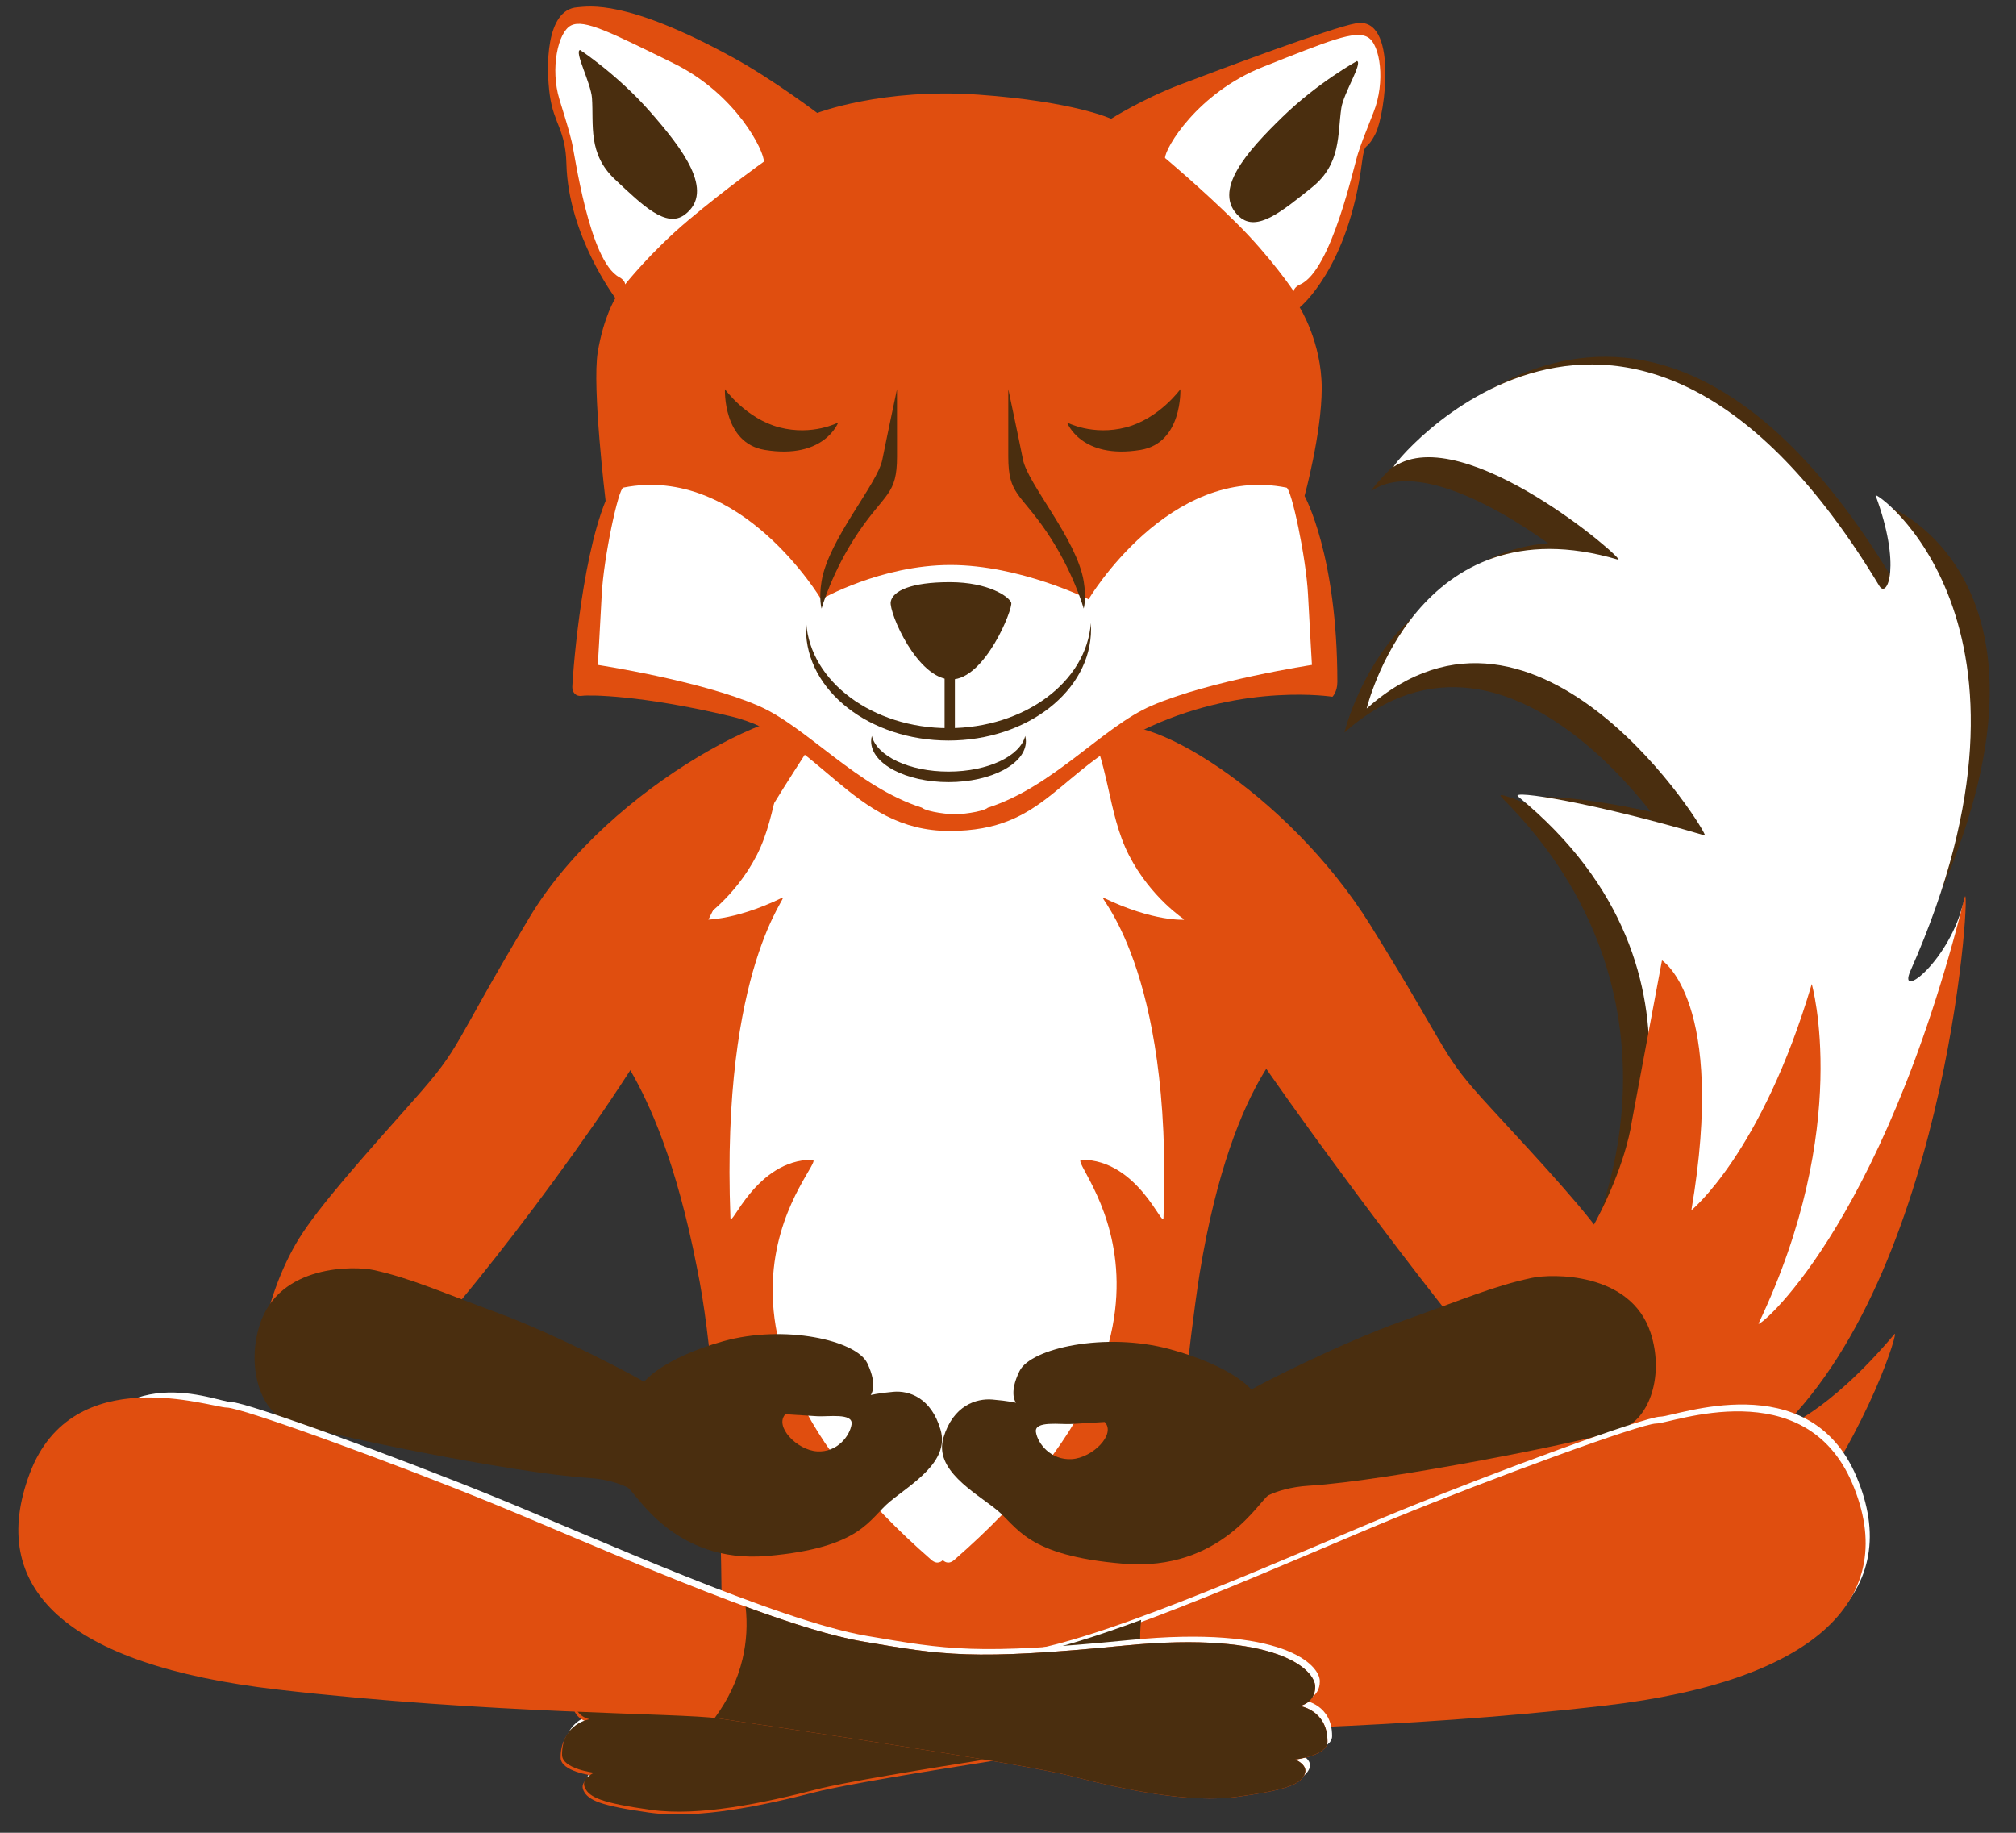 <?xml version="1.0" encoding="utf-8"?>
<!-- Generator: Adobe Illustrator 15.1.0, SVG Export Plug-In  -->
<!DOCTYPE svg PUBLIC "-//W3C//DTD SVG 1.1//EN" "http://www.w3.org/Graphics/SVG/1.1/DTD/svg11.dtd">
<svg version="1.1"
	 xmlns="http://www.w3.org/2000/svg" xmlns:xlink="http://www.w3.org/1999/xlink" xmlns:a="http://ns.adobe.com/AdobeSVGViewerExtensions/3.0/"
	 x="0px" y="0px" width="110px" height="100px" viewBox="-1 -0.354 110 100"
	 overflow="visible" enable-background="new -1 -0.354 110 100" xml:space="preserve">
<rect x="-1" y="-0.354" width="110" height="100" fill="#333333" stroke="none"/>
<defs>
</defs>
<g>
	<defs>
		<rect id="SVGID_2_" width="107.567" height="98.646"/>
	</defs>
	<clipPath id="SVGID_3_">
		<use xlink:href="#SVGID_2_"  overflow="visible"/>
	</clipPath>
	<path clip-path="url(#SVGID_3_)" fill="#4A2E0F" d="M87.961,64.939c0,0,6.512-11.917-5.379-21.652
		c-0.479-0.392,4.147-0.187,10.188,1.602c0.298,0.088-9.052-15.246-18.452-6.93c0,0,2.737-11.37,13.715-8.119
		c0.587,0.174-8.389-7.634-12.229-5.073c-0.416,0.278,12.588-16.524,26.488,6.509c0.434,0.718,0.61-0.334-0.804-4.142
		c-0.134-0.363,11.952,3.864,2.399,23.386c1.459-2.98-1.607,1.914-2.1,4.197c-1.652,7.685,2.526,10.586-4.938,18.908
		C93.478,77.388,87.961,64.939,87.961,64.939"/>
	<path clip-path="url(#SVGID_3_)" fill="#E04E0F" d="M49.92,38.228c0.517,0,3.668,0.45,3.668,0.45l-1.27-0.75
		c19.397,1.839,18.401,13.8,17.688,17.839c0,0-3.715,2.146-5.547,13.344c-1.315,8.439-2.078,22.687-2.078,22.687H51.06h-1.38H38.357
		c0,0,0.319-15.042-1.33-22.987c-2.249-11.544-5.842-12.736-4.647-13.042c-0.711-4.038-1.41-16.6,17.989-18.439"/>
	<path clip-path="url(#SVGID_3_)" fill="#FFFFFF" d="M63.64,49.827c0,0-1.853-1.2-3.042-3.523c-1.192-2.324-1.042-5.097-2.516-7.721
		c-1.471-2.62-5.216-1.446-7.638-1.442c-2.421-0.003-6.167-1.177-7.637,1.442c-1.473,2.624-1.323,5.397-2.514,7.721
		c-1.191,2.324-3.043,3.523-3.043,3.523s1.684,0.136,4.433-1.2c0.462-0.225-3.357,3.672-2.828,17.465
		c0.025,0.641,1.382-3.171,4.469-3.171c0.944,0-8.72,8.566,6.493,21.834c0.338,0.295,0.579,0.066,0.628,0.011
		c0.049,0.056,0.291,0.284,0.628-0.011c15.213-13.267,5.999-21.834,6.942-21.834c3.086,0,4.443,3.812,4.469,3.171
		c0.529-13.793-3.739-17.69-3.277-17.465C61.956,49.961,63.64,49.827,63.64,49.827"/>
	<path clip-path="url(#SVGID_3_)" fill="#4A2E0F" d="M102.103,53.925c-0.819,1.672,0.482,3.011,1.187-0.257
		c-1.651,7.684-0.936,13.288-8.399,21.611c-3.377,3.763-8.891-8.688-8.891-8.688s5.819-12.551-5.046-23.417
		c-0.751-0.75,3.813,1.58,9.854,3.369c0.298,0.088-9.053-15.246-18.452-6.931c0,0,2.738-11.37,13.715-8.119
		c0.587,0.174-8.388-7.634-12.228-5.073c-0.505,0.335,12.673-16.382,26.487,6.509c0.434,0.718,1.824,1.459,0.411-2.349"/>
	<path clip-path="url(#SVGID_3_)" fill="#FFFFFF" d="M87.214,65.282c0,0,6.511-12.441-5.379-22.176
		c-0.479-0.392,4.146,0.337,10.188,2.126c0.298,0.088-9.052-15.245-18.451-6.93c0,0,2.736-11.371,13.715-8.119
		c0.586,0.174-8.389-7.634-12.229-5.073c-0.502,0.335,12.674-16.383,26.487,6.509c0.435,0.718,1.209-1.128-0.205-4.936
		c-0.135-0.363,10.345,6.896,1.903,25.929c-0.755,1.702,2.211-0.593,2.914-3.86c-1.653,7.684-2.589,16.893-10.053,25.216
		C92.729,77.733,87.214,65.282,87.214,65.282"/>
	<path clip-path="url(#SVGID_3_)" fill="#E04E0F" d="M54.771,79.969c0,0,16.535,0.862,23.027-4.157
		c9.242-7.146,10.225-14.894,10.225-14.894l1.66-8.873c0,0,3.544,2.205,1.604,13.635c0,0,3.836-3.11,6.57-12.343
		c0,0,2.223,7.758-2.901,18.516c-0.199,0.42,6.66-4.971,11.238-23.225c0.384-1.527-0.722,19.881-10.039,28.989
		c0,0,2.515-0.789,6.217-5.184c0.502-0.595-6.312,21.381-24.679,19.814c-15.193-1.294-23.164-11.462-23.164-11.462
		s-0.691-0.204-0.538-0.726C54.145,79.542,54.771,79.969,54.771,79.969"/>
	<path clip-path="url(#SVGID_3_)" fill="#E04E0F" d="M44.271,38.777c-1.738-1.462-12.021,3.641-16.385,10.931
		c-4.365,7.288-3.603,6.909-6.331,9.979c-2.728,3.071-5.156,5.786-6.239,7.536c-1.984,3.203-2.896,8.296-1.405,9.163
		c1.491,0.868,4.474,0.755,8.48-3.729c4.005-4.483,12.379-15.615,14.248-20.537C38.506,47.2,44.271,38.777,44.271,38.777"/>
	<path clip-path="url(#SVGID_3_)" fill="#4A2E0F" d="M43.583,78.836c1.101,0.069,1.791-0.847,1.883-1.479
		c0.092-0.634-1.296-0.4-1.873-0.438c-0.575-0.036-1.741-0.109-1.741-0.109C41.239,77.472,42.481,78.767,43.583,78.836
		 M13.168,71.937c1.055-3.334,5.21-3.222,6.235-2.993c1.994,0.444,3.458,1.112,6.782,2.345c3.323,1.23,7.83,3.624,7.953,3.76
		c0,0,0.965-1.281,4.317-2.22c3.352-0.939,7.275-0.054,7.87,1.199c0.595,1.25,0.184,1.735,0.184,1.735s0.395-0.104,1.242-0.178
		c0.847-0.074,2.064,0.322,2.571,2.079c0.508,1.756-1.623,2.964-2.768,3.914c-1.146,0.95-1.539,2.521-6.688,2.965
		c-5.149,0.442-7.185-3.519-7.629-3.738c-0.445-0.221-1.15-0.457-2.121-0.518c-4.146-0.261-14.893-2.471-16.425-3.079
		C13.159,76.6,12.462,74.17,13.168,71.937"/>
	<path clip-path="url(#SVGID_3_)" fill="#E04E0F" d="M59.328,39.52c1.804-1.462,9.918,3.322,14.451,10.612
		c4.532,7.288,3.741,6.908,6.574,9.979c2.832,3.069,5.354,5.784,6.478,7.534c2.062,3.203,3.008,8.297,1.459,9.163
		c-1.549,0.868-4.646,0.756-8.806-3.729c-1.896-2.041-13.649-17.63-14.795-20.536C62.749,47.623,59.328,39.52,59.328,39.52"/>
	<path clip-path="url(#SVGID_3_)" fill="#4A2E0F" d="M57.479,79.259c-1.145,0.069-1.859-0.847-1.955-1.479s1.346-0.4,1.942-0.438
		c0.599-0.037,1.809-0.109,1.809-0.109C59.911,77.894,58.621,79.19,57.479,79.259 M89.061,72.361
		c-1.097-3.335-5.412-3.223-6.476-2.992c-2.069,0.442-3.591,1.111-7.041,2.344c-3.45,1.23-8.13,3.623-8.259,3.758
		c0,0-1.002-1.279-4.482-2.219c-3.482-0.938-7.557-0.053-8.172,1.198c-0.619,1.252-0.192,1.735-0.192,1.735
		s-0.409-0.103-1.289-0.177c-0.88-0.073-2.143,0.321-2.671,2.078c-0.527,1.757,1.685,2.965,2.875,3.916
		c1.189,0.95,1.597,2.521,6.944,2.964s7.459-3.52,7.923-3.738c0.463-0.22,1.192-0.455,2.202-0.518
		c4.306-0.261,15.464-2.472,17.056-3.079C89.069,77.024,89.794,74.593,89.061,72.361"/>
	<path clip-path="url(#SVGID_3_)" fill="#FFFFFF" d="M100.291,80.203c2.638,6.196-1.86,10.774-13.45,12.124
		c-11.588,1.349-21.927,1.272-23.928,1.574c-2.001,0.299-16.257,2.397-19.175,3.146s-6.419,1.499-9.087,1.124
		c-2.667-0.375-3.334-0.675-3.585-1.199c-0.251-0.523,0.5-0.824,0.5-0.824s-1.746-0.211-1.751-0.975
		c-0.012-1.725,1.5-1.949,1.5-1.949s-0.834-0.148-0.834-1.049c0-0.899,2.001-3.073,10.338-2.249
		c8.336,0.825,9.887,0.521,14.257-0.225c4.835-0.825,14.869-5.397,20.176-7.571c5.307-2.173,13.505-5.188,14.339-5.188
		C90.427,76.943,97.69,74.089,100.291,80.203"/>
	<path clip-path="url(#SVGID_3_)" fill="#E04E0F" d="M100.066,80.579c2.637,6.195-1.862,10.772-13.45,12.123
		c-11.589,1.349-21.928,1.272-23.928,1.573c-2.001,0.3-16.257,2.397-19.175,3.148c-2.918,0.749-6.419,1.497-9.087,1.123
		c-2.667-0.375-3.335-0.675-3.585-1.199c-0.25-0.523,0.5-0.824,0.5-0.824s-1.746-0.211-1.751-0.976
		c-0.011-1.724,1.5-1.948,1.5-1.948s-0.833-0.149-0.833-1.049c0-0.898,2-3.073,10.337-2.249s9.887,0.521,14.257-0.225
		c4.835-0.825,14.87-5.397,20.175-7.571s13.506-5.188,14.34-5.188C90.202,77.318,97.464,74.465,100.066,80.579"/>
	<path clip-path="url(#SVGID_3_)" fill="#4A2E0F" d="M31.167,93.451c0,0-0.833-0.15-0.833-1.049c0-0.899,2-3.073,10.338-2.249
		c8.337,0.823,9.887,0.52,14.256-0.226c1.642-0.279,3.884-0.992,6.336-1.896c-0.106,0.952-0.058,1.909,0.167,2.857
		c0.273,1.158,0.79,2.231,1.51,3.212c-0.063,0.009-0.124,0.016-0.176,0.022c-2.001,0.301-16.257,2.398-19.175,3.148
		s-6.419,1.5-9.087,1.125c-2.668-0.377-3.335-0.676-3.585-1.199c-0.25-0.525,0.5-0.825,0.5-0.825s-1.745-0.21-1.75-0.975
		C29.653,93.674,31.167,93.451,31.167,93.451"/>
	<path clip-path="url(#SVGID_3_)" fill="#FFFFFF" d="M2.917,79.806C0.571,86.026,2.74,90.18,14.384,91.531
		c11.644,1.349,22.031,1.272,24.042,1.574c2.01,0.299,16.336,2.396,19.267,3.146c2.932,0.75,6.45,1.5,9.131,1.124
		c2.681-0.375,3.352-0.674,3.604-1.198s-0.502-0.825-0.502-0.825s1.753-0.21,1.758-0.975c0.013-1.724-1.508-1.948-1.508-1.948
		s0.838-0.15,0.838-1.051c0-0.897-2.011-3.072-10.389-2.248c-8.376,0.824-9.935,0.521-14.324-0.225
		c-4.858-0.825-14.941-5.397-20.272-7.571c-5.332-2.174-13.57-5.189-14.409-5.189C10.781,76.145,5.261,73.587,2.917,79.806"/>
	<path clip-path="url(#SVGID_3_)" fill="#E04E0F" d="M0.625,80.034c-2.345,6.219,1.864,10.447,13.508,11.797
		c11.645,1.349,22.031,1.272,24.042,1.573c2.011,0.3,16.336,2.397,19.268,3.147c2.932,0.749,6.45,1.499,9.131,1.124
		c2.682-0.375,3.351-0.674,3.603-1.199c0.252-0.523-0.504-0.824-0.504-0.824s1.756-0.21,1.76-0.975
		c0.012-1.725-1.508-1.949-1.508-1.949s0.838-0.148,0.838-1.049c0-0.899-2.011-3.072-10.388-2.249
		c-8.377,0.824-9.936,0.521-14.325-0.225c-4.859-0.825-14.941-5.397-20.272-7.571s-13.57-5.188-14.408-5.188
		C10.529,76.448,2.969,73.815,0.625,80.034"/>
	<path clip-path="url(#SVGID_3_)" fill="#4A2E0F" d="M69.923,92.728c0,0,0.838-0.148,0.838-1.049c0-0.899-2.011-3.072-10.388-2.249
		c-8.377,0.824-9.935,0.521-14.325-0.225c-1.649-0.28-3.902-0.992-6.366-1.896c0.107,0.951,0.057,1.908-0.168,2.857
		c-0.275,1.159-0.793,2.232-1.516,3.213c0.063,0.007,0.123,0.015,0.176,0.022c2.011,0.301,16.335,2.397,19.267,3.147
		c2.932,0.75,6.45,1.499,9.131,1.124s3.351-0.674,3.602-1.199c0.253-0.523-0.503-0.824-0.503-0.824s1.756-0.21,1.76-0.975
		C71.442,92.955,69.923,92.728,69.923,92.728"/>
	<path clip-path="url(#SVGID_3_)" fill="#E04E0F" d="M59.627,6.128c0,0,1.675-1.069,3.776-1.87c2.104-0.802,8.243-3.106,9.587-3.341
		c2.298-0.401,1.604,4.944,1.068,6.013C73.523,8,73.48,7.229,73.311,8.535c-0.748,5.772-3.395,7.883-3.395,7.883
		s1.202,1.897,1.202,4.41c0,2.458-0.936,5.879-0.936,5.879s1.79,3.201,1.79,10.155c0,0.535-0.268,0.801-0.268,0.801
		s-4.703-0.748-9.889,1.604c-5.185,2.352-5.665,5.719-11.009,5.719c-5.345,0-7.002-5.078-11.92-6.253
		c-4.917-1.176-7.75-1.176-8.124-1.122c-0.375,0.053-0.535-0.214-0.535-0.481s0.428-6.734,1.817-10.155c0,0-0.748-6.2-0.428-8.124
		c0.321-1.924,0.962-2.94,0.962-2.94s-2.574-3.416-2.672-7.322C29.86,6.717,29.212,6.397,29,4.847
		c-0.214-1.55-0.226-4.677,1.496-4.804c0.642-0.047,2.667-0.464,8.552,2.772c2.138,1.176,4.543,2.994,4.543,2.994
		s3.559-1.372,8.797-0.998S59.627,6.128,59.627,6.128"/>
	<path clip-path="url(#SVGID_3_)" fill="#FFFFFF" d="M70.584,35.926c0,0-0.106-1.817-0.214-3.848
		c-0.106-2.031-0.908-5.772-1.176-5.826c-6.416-1.283-10.798,6.093-10.798,6.093s-3.74-1.871-7.535-1.871s-7.056,1.871-7.056,1.871
		s-4.381-7.376-10.796-6.093c-0.268,0.053-1.069,3.794-1.176,5.826c-0.106,2.031-0.214,3.848-0.214,3.848s5.559,0.842,8.766,2.231
		c2.637,1.143,5.356,4.425,8.915,5.557c0.303,0.249,1.594,0.377,1.801,0.36c0.207,0.017,1.498-0.111,1.801-0.36
		c3.559-1.131,6.277-4.414,8.915-5.557C65.026,36.769,70.584,35.926,70.584,35.926"/>
	<path clip-path="url(#SVGID_3_)" fill="#4A2E0F" d="M57.224,22.697c0,0,1.389,0.74,3.206,0.268
		c1.816-0.472,2.975-2.084,2.975-2.084s0.125,2.937-2.172,3.313C57.971,24.729,57.224,22.697,57.224,22.697"/>
	<path clip-path="url(#SVGID_3_)" fill="#4A2E0F" d="M54.016,20.88c0,0,0.535,2.512,0.802,3.848
		c0.267,1.336,2.932,4.339,3.312,6.628c0.16,0.962,0,1.496,0,1.496s-0.569-2.044-2.021-4.182c-1.452-2.138-2.093-2.027-2.093-4.102
		V20.88z"/>
	<path clip-path="url(#SVGID_3_)" fill="#4A2E0F" d="M42.991,33.639c-0.008,0.111-0.013,0.224-0.013,0.337
		c0,3.356,3.482,6.076,7.777,6.076c4.295,0,7.776-2.721,7.776-6.076c0-0.113-0.005-0.226-0.012-0.337
		c-0.226,3.198-3.614,5.738-7.765,5.738C46.605,39.376,43.215,36.836,42.991,33.639"/>
	<path clip-path="url(#SVGID_3_)" fill="#4A2E0F" d="M46.571,39.8c-0.022,0.094-0.039,0.189-0.039,0.287
		c0,1.233,1.891,2.233,4.223,2.233s4.223-1,4.223-2.233c0-0.097-0.016-0.193-0.039-0.287c-0.266,1.098-2.036,1.946-4.183,1.946
		C48.607,41.748,46.838,40.898,46.571,39.8"/>
</g>
<rect x="50.541" y="36.183" fill="#4A2E0F" width="0.561" height="3.403"/>
<g>
	<defs>
		<rect id="SVGID_1_" width="107.567" height="98.646"/>
	</defs>
	<clipPath id="SVGID_4_">
		<use xlink:href="#SVGID_1_"  overflow="visible"/>
	</clipPath>
	<path clip-path="url(#SVGID_4_)" fill="#4A2E0F" d="M50.822,31.41c2.125,0,3.247,0.801,3.354,1.122
		c0.107,0.32-1.43,4.187-3.274,4.187c-1.844,0-3.407-3.652-3.3-4.24C47.709,31.891,48.698,31.41,50.822,31.41"/>
	<path clip-path="url(#SVGID_4_)" fill="#4A2E0F" d="M44.737,22.697c0,0-1.39,0.74-3.207,0.268
		c-1.818-0.472-2.975-2.084-2.975-2.084s-0.125,2.937,2.172,3.313C43.989,24.729,44.737,22.697,44.737,22.697"/>
	<path clip-path="url(#SVGID_4_)" fill="#4A2E0F" d="M47.944,20.88c0,0-0.534,2.512-0.801,3.848
		c-0.267,1.336-2.933,4.339-3.314,6.628c-0.16,0.962,0,1.496,0,1.496s0.57-2.044,2.022-4.182c1.453-2.138,2.094-2.027,2.094-4.102
		L47.944,20.88z"/>
	<path clip-path="url(#SVGID_4_)" fill="#FFFFFF" d="M62.568,8.267c0-0.535,1.764-3.552,5.345-4.971s5.023-2.022,5.719-1.619
		c0.695,0.403,0.963,2.462,0.32,4.078C73.311,7.371,73.325,7.357,73.104,8c-0.221,0.641-1.447,6.407-3.16,7.165
		c-0.354,0.157-0.354,0.371-0.354,0.371s-1.248-1.872-3.173-3.769S62.568,8.267,62.568,8.267"/>
	<path clip-path="url(#SVGID_4_)" fill="#4A2E0F" d="M73.042,2.976c0.321,0.107-0.734,1.757-0.854,2.565
		c-0.214,1.443,0,3.047-1.604,4.329c-1.604,1.283-2.997,2.463-3.956,1.604c-1.549-1.39,0.429-3.581,2.354-5.452
		C70.905,4.15,73.042,2.976,73.042,2.976"/>
	<path clip-path="url(#SVGID_4_)" fill="#FFFFFF" d="M40.678,8.468c0.042-0.533-1.479-3.679-4.939-5.375
		c-3.458-1.695-4.85-2.41-5.573-2.063c-0.725,0.348-1.152,2.378-0.64,4.04c0.513,1.662,0.5,1.648,0.669,2.304
		c0.17,0.657,0.941,6.5,2.588,7.391c0.342,0.185,0.325,0.398,0.325,0.398s1.391-1.769,3.458-3.508
		C38.634,9.917,40.678,8.468,40.678,8.468"/>
	<path clip-path="url(#SVGID_4_)" fill="#4A2E0F" d="M30.65,2.373c-0.329,0.082,0.595,1.809,0.651,2.625
		c0.1,1.456-0.239,3.037,1.259,4.441c1.498,1.405,2.795,2.69,3.817,1.909c1.654-1.264-0.146-3.604-1.917-5.619
		C32.688,3.711,30.65,2.373,30.65,2.373"/>
</g>
</svg>
